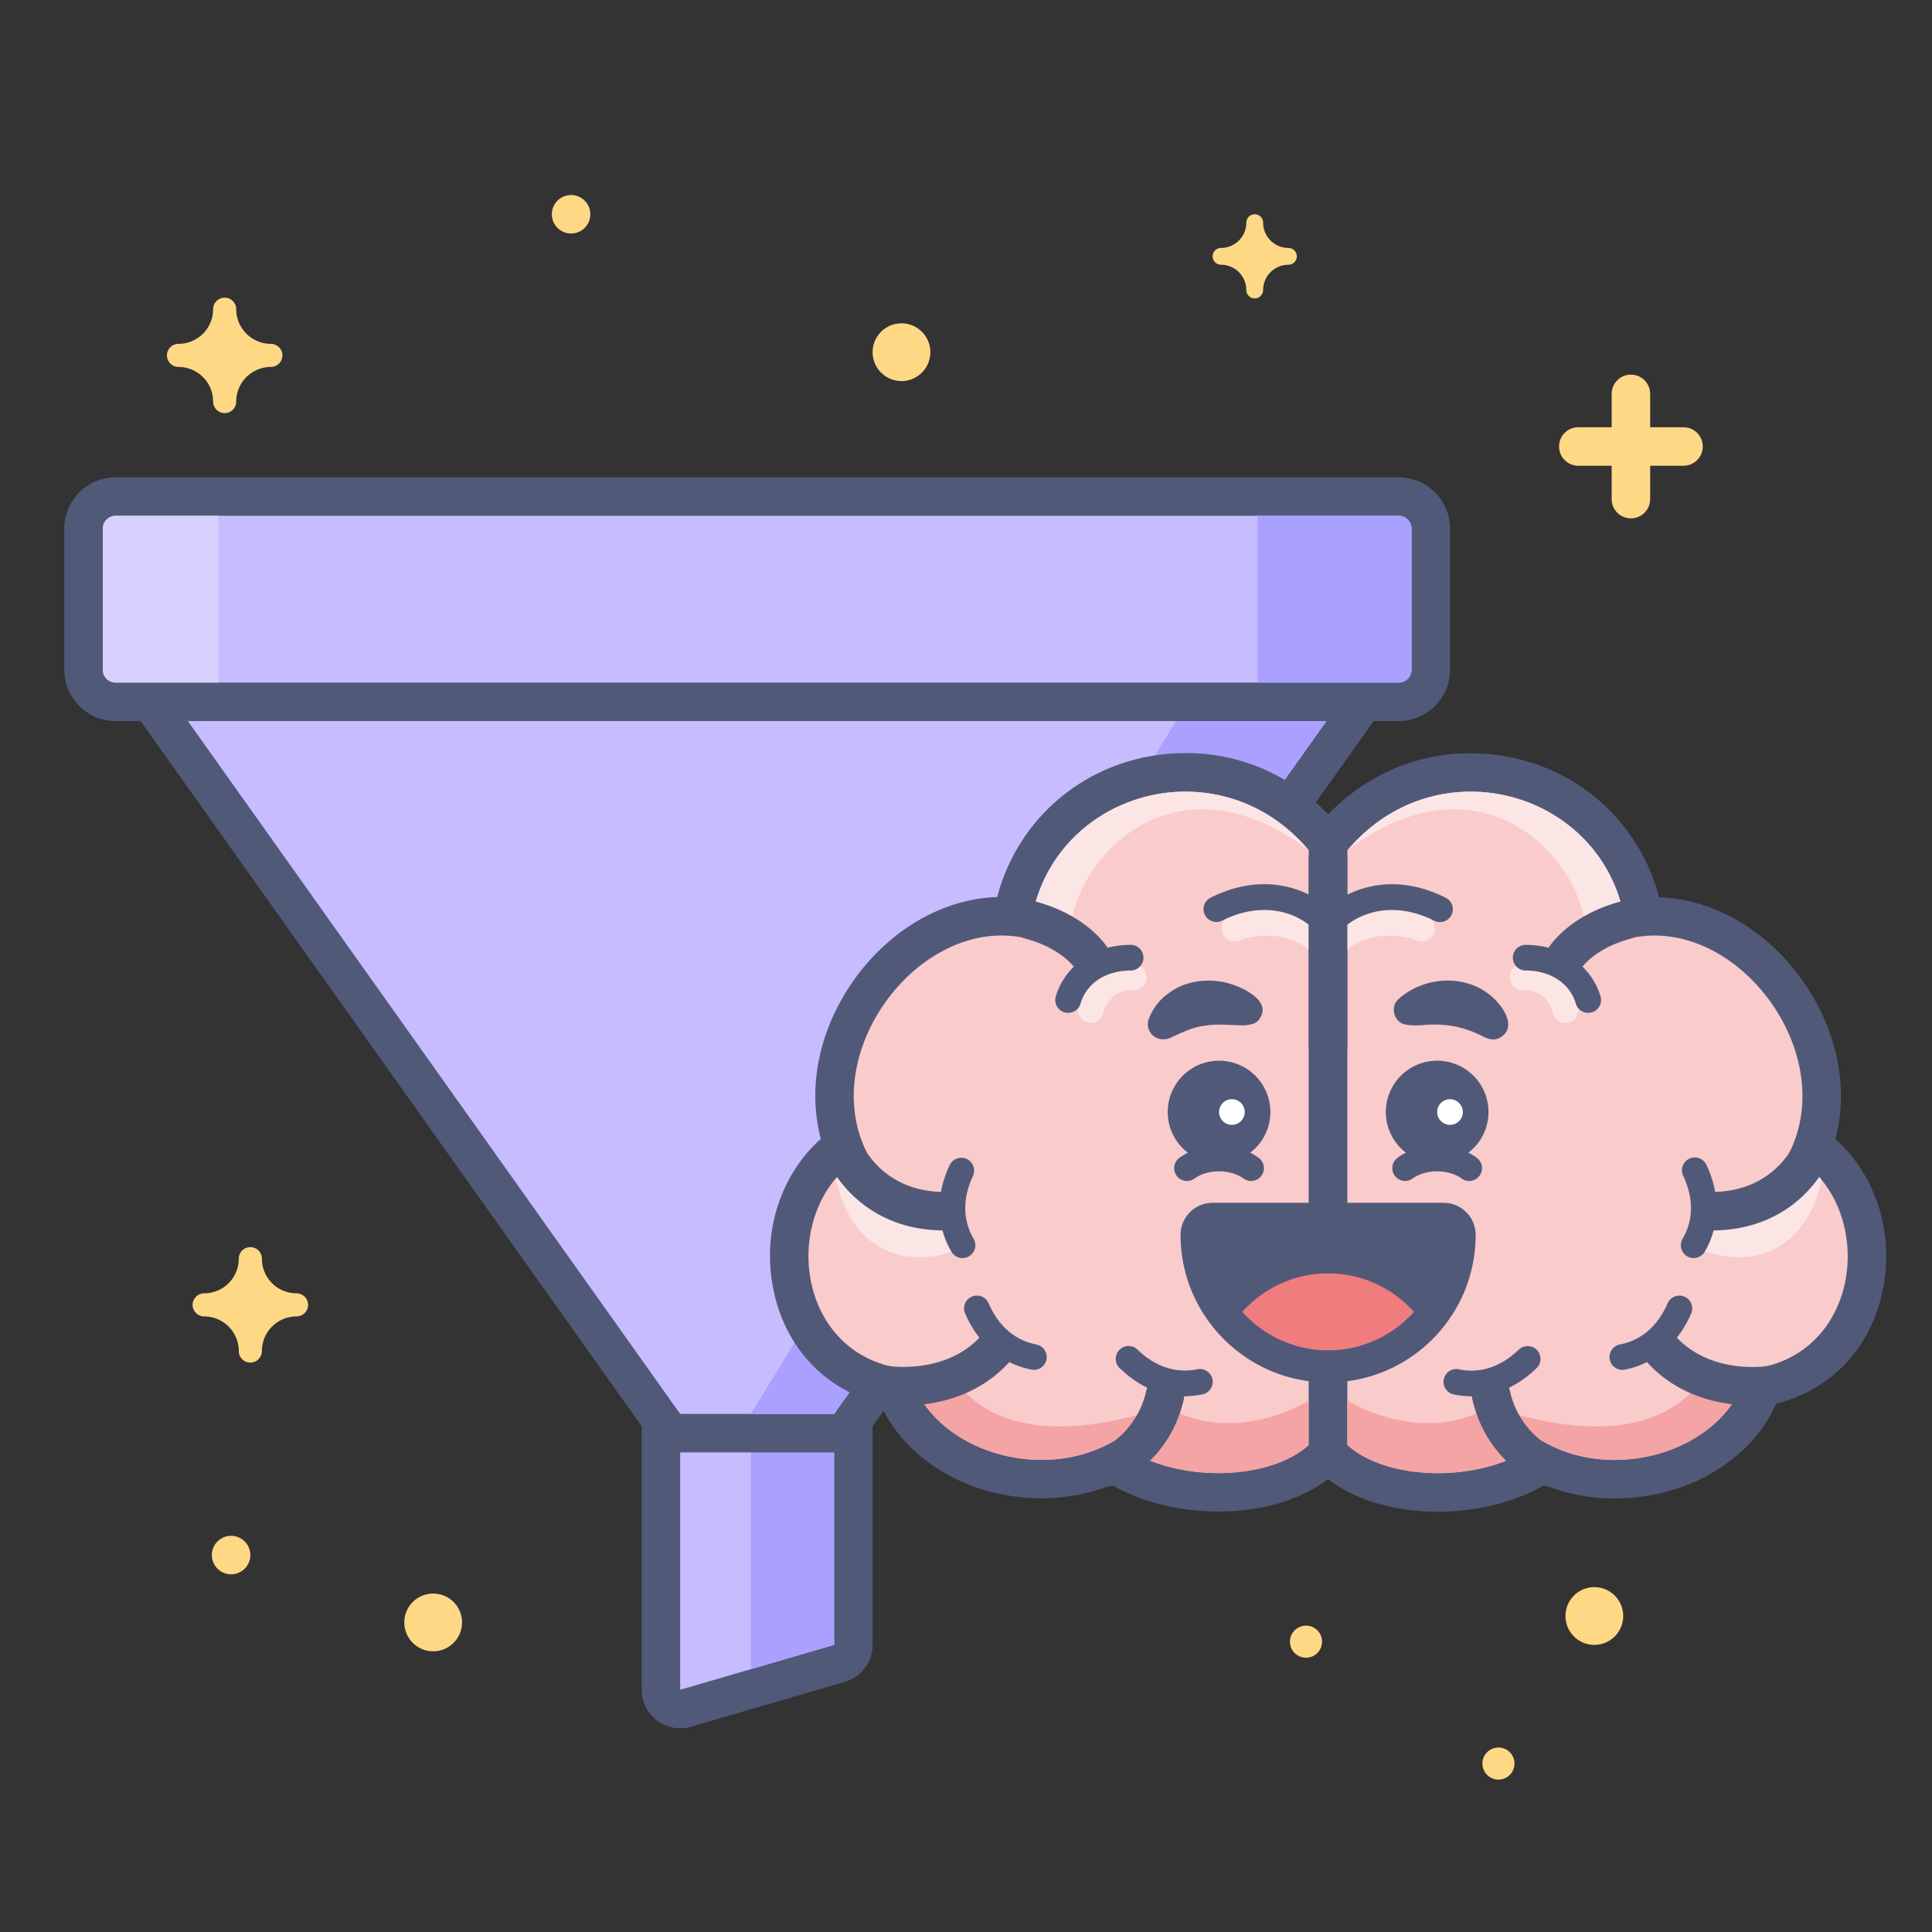 <?xml version="1.0" encoding="UTF-8"?>
<svg xmlns="http://www.w3.org/2000/svg" width="261" height="261" fill="none">
  <rect width="100%" height="100%" fill="#333333" stroke="none"/>
  <path d="M174.054 33.496a3.421 3.421 0 0 1-3.414-3.415 1.14 1.14 0 0 0-1.136-1.135c-.624 0-1.135.51-1.135 1.135a3.421 3.421 0 0 1-3.415 3.415c-.624 0-1.135.51-1.135 1.135 0 .624.511 1.135 1.135 1.135a3.421 3.421 0 0 1 3.415 3.415c0 .624.511 1.135 1.135 1.135a1.14 1.14 0 0 0 1.136-1.135 3.421 3.421 0 0 1 3.414-3.415 1.14 1.14 0 0 0 1.136-1.135 1.14 1.14 0 0 0-1.136-1.135zm-96.902-1.95a2.6 2.6 0 1 0 0-5.2 2.6 2.6 0 0 0 0 5.2zm44.633 19.933a3.9 3.9 0 1 0 0-7.8 3.9 3.9 0 0 0 0 7.8zm105.647 6.24h-4.506v-4.507c0-1.438-1.162-2.6-2.6-2.6a2.596 2.596 0 0 0-2.6 2.6v4.507h-4.507a2.596 2.596 0 0 0-2.6 2.6c0 1.439 1.161 2.6 2.6 2.6h4.507v4.507c0 1.438 1.161 2.6 2.6 2.6 1.438 0 2.6-1.162 2.6-2.6v-4.507h4.506c1.439 0 2.6-1.161 2.6-2.6s-1.161-2.6-2.6-2.6zm-187.373 117a4.682 4.682 0 0 1-4.68-4.68c0-.858-.702-1.56-1.56-1.56-.858 0-1.56.702-1.56 1.56a4.682 4.682 0 0 1-4.68 4.68c-.858 0-1.56.702-1.56 1.56 0 .858.702 1.56 1.56 1.56a4.682 4.682 0 0 1 4.68 4.68c0 .858.702 1.56 1.56 1.56.858 0 1.56-.702 1.56-1.56a4.682 4.682 0 0 1 4.68-4.68c.858 0 1.56-.702 1.56-1.56 0-.858-.702-1.56-1.56-1.56zM36.592 46.452a4.683 4.683 0 0 1-4.68-4.68c0-.858-.702-1.56-1.56-1.56-.858 0-1.56.702-1.56 1.56a4.683 4.683 0 0 1-4.68 4.68c-.858 0-1.56.702-1.56 1.56 0 .858.702 1.56 1.56 1.56a4.683 4.683 0 0 1 4.68 4.68c0 .858.702 1.56 1.56 1.56.858 0 1.56-.702 1.56-1.56a4.683 4.683 0 0 1 4.68-4.68c.858 0 1.56-.702 1.56-1.56 0-.858-.702-1.56-1.56-1.56zm139.793 177.494a2.167 2.167 0 1 0 0-4.333 2.167 2.167 0 0 0 0 4.333zm26 16.466a2.167 2.167 0 1 0 0-4.333 2.167 2.167 0 0 0 0 4.333zm13-18.2a3.9 3.9 0 1 0 0-7.8 3.9 3.9 0 0 0 0 7.8zm-156.866.867a3.9 3.9 0 1 0 0-7.8 3.9 3.9 0 0 0 0 7.8zm-27.3-10.4a2.6 2.6 0 1 0 0-5.2 2.6 2.6 0 0 0 0 5.2z" fill="#FFD886"></path>
  <path d="M91.885 230.879a2.598 2.598 0 0 1-2.6-2.6v-37.267c0-1.438 1.162-2.6 2.6-2.6h20.8c1.439 0 2.6 1.162 2.6 2.6v31.2a2.598 2.598 0 0 1-1.872 2.496l-20.8 6.067a2.652 2.652 0 0 1-.728.104z" fill="#C7BCFF"></path>
  <path d="M112.686 191.012v31.2l-20.8 6.067v-37.267h20.8zm0-5.2h-20.8a5.205 5.205 0 0 0-5.2 5.2v37.267a5.196 5.196 0 0 0 5.2 5.2c.485 0 .979-.069 1.456-.208l20.8-6.067a5.2 5.2 0 0 0 3.744-4.992v-31.2c0-2.868-2.332-5.2-5.2-5.2z" fill="#515979"></path>
  <path d="M112.686 191.012h-11.267v34.485l11.267-3.285v-31.2z" fill="#AAA0FF"></path>
  <path d="M91.885 193.612a2.62 2.62 0 0 1-2.123-1.092l-70.2-98.8a2.586 2.586 0 0 1-.19-2.695 2.596 2.596 0 0 1 2.313-1.404h161.2a2.62 2.62 0 0 1 2.314 1.404 2.603 2.603 0 0 1-.19 2.695l-70.2 98.8a2.597 2.597 0 0 1-2.124 1.092h-20.8z" fill="#C7BCFF"></path>
  <path d="m182.885 92.212-70.2 98.8h-20.8l-70.2-98.8h161.2zm0-5.2h-161.2a5.204 5.204 0 0 0-4.238 8.216l70.2 98.8a5.21 5.21 0 0 0 4.238 2.184h20.8a5.197 5.197 0 0 0 4.238-2.184l70.2-98.8a5.204 5.204 0 0 0-4.238-8.216z" fill="#515979"></path>
  <path d="M182.886 92.212h-20.8l-60.667 98.8h11.267l70.2-98.8z" fill="#AAA0FF"></path>
  <path d="M188.952 67.079H15.619a4.333 4.333 0 0 0-4.334 4.333V90.48a4.333 4.333 0 0 0 4.334 4.333h173.333a4.333 4.333 0 0 0 4.333-4.333V71.412a4.333 4.333 0 0 0-4.333-4.333z" fill="#C7BCFF"></path>
  <path d="M188.952 69.679c.954 0 1.734.78 1.734 1.733V90.48c0 .953-.78 1.733-1.734 1.733H15.619c-.954 0-1.733-.78-1.733-1.733V71.412c0-.953.78-1.733 1.733-1.733h173.333zm0-5.2H15.619c-3.822 0-6.933 3.111-6.933 6.933V90.48a6.941 6.941 0 0 0 6.933 6.933h173.333c3.822 0 6.934-3.111 6.934-6.933V71.412c0-3.822-3.112-6.933-6.934-6.933z" fill="#515979"></path>
  <path d="M15.619 69.679h13.866v22.533H15.62c-.954 0-1.733-.78-1.733-1.733V71.412c0-.953.78-1.733 1.733-1.733z" fill="#D8D0FF"></path>
  <path d="M169.885 69.679h19.067c.954 0 1.734.78 1.734 1.733V90.48c0 .953-.78 1.733-1.734 1.733h-19.067V69.68z" fill="#AAA0FF"></path>
  <path d="M164.581 201.612c-5.278 0-10.356-1.422-14.204-3.944-2.938 1.413-6.249 2.15-9.664 2.15-9.178 0-17.376-5.244-19.924-12.472-7.098-1.256-12.298-6.37-13.772-13.684-1.49-7.402 1.292-14.829 6.873-18.894-2.158-6.04-1.239-13.104 2.591-19.352 4.412-7.176 11.622-11.631 18.833-11.631.494 0 .979.017 1.473.061 2.141-12.688 13.26-19.5 23.392-19.5 7.202 0 13.823 3.146 18.642 8.866l.615.728v82.385l-.832.771c-3.042 2.826-8.277 4.516-14.005 4.516h-.018z" fill="#F9CBCB"></path>
  <path d="M160.17 106.946c5.946 0 12.047 2.47 16.649 7.938v80.297c-2.635 2.453-7.289 3.822-12.237 3.822-4.949 0-10.184-1.369-14.006-4.394-3.042 1.794-6.474 2.609-9.871 2.609-8.294 0-16.345-4.871-17.888-12.229-15.981-1.309-17.888-22.837-5.668-29.198-6.387-12.61 5.148-29.415 18.165-29.415 1.24 0 2.496.156 3.744.477.72-12.324 10.686-19.916 21.112-19.916m0-5.2c-12.315 0-22.472 8.06-25.462 19.448-7.904.234-15.687 5.122-20.445 12.861-3.883 6.327-5.053 13.442-3.38 19.804-5.391 4.818-7.982 12.584-6.413 20.314 1.594 7.913 6.985 13.581 14.412 15.427 3.38 7.601 11.978 12.818 21.832 12.818 3.302 0 6.517-.624 9.464-1.82 4.09 2.34 9.082 3.605 14.404 3.605 6.465 0 12.211-1.898 15.773-5.208l1.664-1.543v-84.465l-1.222-1.456c-5.321-6.318-12.645-9.794-20.627-9.794v.009z" fill="#515979"></path>
  <path d="M178.751 129.444c-.442 0-.892-.173-1.23-.511-4.169-4.186-10.088-1.898-10.149-1.881a1.734 1.734 0 0 1-2.253-.97 1.732 1.732 0 0 1 .97-2.254c.33-.13 8.112-3.137 13.884 2.652a1.737 1.737 0 0 1 0 2.453c-.338.338-.78.503-1.222.503v.008zm-31.381 8.745c-.13 0-.269-.017-.399-.043a1.734 1.734 0 0 1-1.291-2.072c.485-2.088 2.669-5.98 7.566-5.789a1.74 1.74 0 0 1 1.664 1.803 1.741 1.741 0 0 1-1.803 1.664c-3.181-.113-3.969 2.782-4.056 3.111a1.746 1.746 0 0 1-1.69 1.326h.009zm-2.739-12.151c.138-9.316 13.572-25.194 32.188-11.154-11.83-14.048-33.471-8.311-37.241 8.225l5.053 2.929z" fill="#FCE5E5"></path>
  <path d="M144.293 136.828c-.156 0-.321-.026-.477-.069a1.726 1.726 0 0 1-1.187-2.141c.91-3.18 4.108-6.924 10.097-6.976h.017c.953 0 1.725.762 1.733 1.716 0 .953-.762 1.742-1.716 1.75-4.073.035-6.179 2.332-6.786 4.464a1.729 1.729 0 0 1-1.664 1.256h-.017z" fill="#515979"></path>
  <path d="M147.612 132.287a2.6 2.6 0 0 1-2.244-1.283c-.104-.173-1.846-2.851-6.786-4.186a2.598 2.598 0 1 1 1.36-5.018c7.081 1.924 9.655 6.128 9.924 6.604a2.599 2.599 0 0 1-.971 3.545 2.56 2.56 0 0 1-1.283.338z" fill="#515979"></path>
  <path d="M150.576 194.618c7.644 6.058 20.974 5.468 26.243.572v-6.006s-9.715 6.352-19.543.771c0 0-20.263 8.242-28.54-3.848l-4.983 1.664c4.03 8.502 17.307 12.445 26.823 6.847z" fill="#F4A4A4"></path>
  <path d="M160.023 188.629c-2.557 0-5.677-.841-8.762-3.805a1.736 1.736 0 0 1-.052-2.452 1.737 1.737 0 0 1 2.453-.052c3.059 2.946 6.084 3.068 8.086 2.66a1.73 1.73 0 0 1 .702 3.389c-.72.147-1.543.251-2.427.251v.009z" fill="#515979"></path>
  <path d="M149.718 200.788a2.598 2.598 0 0 1-.996-5c.234-.104 4.836-2.141 6.136-7.913a2.597 2.597 0 1 1 5.07 1.135c-1.916 8.528-8.944 11.466-9.239 11.588-.321.13-.65.19-.979.19h.008zm-10.044-15.73c-.104 0-.217-.008-.33-.034-2.305-.442-6.543-2.02-8.961-7.575a1.732 1.732 0 0 1 .893-2.279 1.728 1.728 0 0 1 2.279.901c1.699 3.9 4.437 5.174 6.439 5.555a1.745 1.745 0 0 1 1.378 2.028 1.725 1.725 0 0 1-1.698 1.404z" fill="#515979"></path>
  <path d="M122.089 189.868c-1.742 0-2.903-.199-3.042-.225a2.6 2.6 0 0 1 .901-5.122c.13.026 7.818 1.239 12.576-4.039a2.602 2.602 0 0 1 3.865 3.484c-4.55 5.044-10.669 5.902-14.291 5.902h-.009zm59.93-74.178h-5.2v26h5.2v-26z" fill="#515979"></path>
  <path d="M194.256 201.612c-5.728 0-10.963-1.69-14.005-4.516l-.832-.771V113.94l.615-.728c4.819-5.72 11.432-8.866 18.642-8.866 10.132 0 21.242 6.812 23.392 19.5a16.35 16.35 0 0 1 1.473-.061c7.211 0 14.421 4.455 18.833 11.631 3.839 6.24 4.749 13.303 2.591 19.352 5.573 4.065 8.363 11.484 6.873 18.894-1.482 7.323-6.682 12.428-13.772 13.684-2.548 7.228-10.746 12.472-19.924 12.472-3.415 0-6.726-.737-9.664-2.15-3.856 2.522-8.926 3.944-14.204 3.944h-.018z" fill="#F9CBCB"></path>
  <path d="M198.668 106.946c10.426 0 20.401 7.592 21.112 19.916a15.018 15.018 0 0 1 3.744-.477c13.008 0 24.544 16.805 18.165 29.415 12.211 6.361 10.305 27.889-5.668 29.198-1.551 7.358-9.594 12.228-17.888 12.228-3.389 0-6.821-.814-9.871-2.608-3.822 3.024-9.057 4.394-14.006 4.394-4.948 0-9.602-1.37-12.237-3.822v-80.297c4.611-5.469 10.703-7.939 16.649-7.939m0-5.2c-7.991 0-15.314 3.476-20.627 9.794l-1.222 1.456v84.465l1.664 1.543c3.562 3.31 9.317 5.208 15.773 5.208 5.322 0 10.322-1.265 14.404-3.605 2.947 1.196 6.162 1.82 9.464 1.82 9.854 0 18.46-5.217 21.832-12.818 7.427-1.846 12.818-7.514 14.412-15.427 1.56-7.73-1.022-15.504-6.413-20.314 1.673-6.353.503-13.477-3.38-19.795-4.758-7.748-12.549-12.627-20.445-12.861-2.99-11.397-13.138-19.448-25.462-19.448v-.018z" fill="#515979"></path>
  <path d="M180.086 129.444c-.442 0-.884-.164-1.222-.502a1.737 1.737 0 0 1 0-2.453c5.764-5.789 13.555-2.782 13.884-2.652a1.731 1.731 0 0 1 .971 2.253 1.73 1.73 0 0 1-2.245.971c-.251-.095-6.014-2.271-10.148 1.872-.338.338-.78.511-1.231.511h-.009zm31.382 8.754a1.722 1.722 0 0 1-1.681-1.335c-.087-.347-.884-3.224-4.047-3.111a1.735 1.735 0 0 1-1.803-1.664 1.729 1.729 0 0 1 1.664-1.803c4.862-.191 7.089 3.701 7.566 5.789a1.73 1.73 0 0 1-1.69 2.124h-.009zm2.739-12.16c-.139-9.316-13.572-25.194-32.188-11.154 11.83-14.048 33.47-8.311 37.24 8.225l-5.052 2.929z" fill="#FCE5E5"></path>
  <path d="M214.545 136.828a1.73 1.73 0 0 1-1.664-1.256c-.615-2.132-2.721-4.429-6.786-4.464a1.727 1.727 0 0 1-1.716-1.75c0-.954.78-1.716 1.733-1.716h.018c5.988.052 9.178 3.796 10.096 6.976a1.732 1.732 0 0 1-1.664 2.21h-.017z" fill="#515979"></path>
  <path d="M211.226 132.313c-.442 0-.884-.113-1.3-.347-1.248-.71-1.673-2.314-.962-3.562.268-.476 2.834-4.68 9.923-6.604a2.6 2.6 0 0 1 1.361 5.018c-4.992 1.352-6.717 4.074-6.786 4.195a2.558 2.558 0 0 1-2.236 1.3z" fill="#515979"></path>
  <path d="M208.261 194.618c-7.644 6.058-20.973 5.468-26.242.572v-6.006s9.715 6.352 19.543.771c0 0 20.263 8.242 28.539-3.848l4.984 1.664c-4.03 8.502-17.308 12.445-26.824 6.847z" fill="#F4A4A4"></path>
  <path d="M198.815 188.629c-.884 0-1.699-.104-2.427-.251a1.724 1.724 0 0 1-1.343-2.046 1.724 1.724 0 0 1 2.045-1.343c1.993.416 5.018.286 8.086-2.661a1.739 1.739 0 0 1 2.453.052 1.738 1.738 0 0 1-.052 2.453c-3.086 2.964-6.206 3.805-8.762 3.805v-.009z" fill="#515979"></path>
  <path d="M209.119 200.788a2.59 2.59 0 0 1-.979-.19c-.295-.122-7.323-3.06-9.239-11.588a2.593 2.593 0 0 1 1.968-3.102 2.592 2.592 0 0 1 3.102 1.967c1.326 5.902 6.076 7.887 6.119 7.904a2.59 2.59 0 0 1 1.43 3.389 2.593 2.593 0 0 1-2.409 1.62h.008zm10.045-15.73c-.815 0-1.543-.58-1.699-1.404a1.733 1.733 0 0 1 1.378-2.028c2.002-.381 4.741-1.664 6.44-5.555a1.735 1.735 0 0 1 2.279-.901 1.735 1.735 0 0 1 .901 2.279c-2.418 5.555-6.656 7.133-8.961 7.575-.113.017-.217.034-.329.034h-.009z" fill="#515979"></path>
  <path d="M236.749 189.868c-3.623 0-9.741-.858-14.291-5.902a2.602 2.602 0 0 1 3.865-3.484c4.827 5.348 12.489 4.056 12.567 4.039a2.598 2.598 0 0 1 3.016 2.106 2.597 2.597 0 0 1-2.106 3.016c-.139.026-1.309.225-3.042.225h-.009zm-41.435-68.588c-5.972-2.981-10.678-1.716-13.295-.416v-5.174h-5.2v5.166c-2.617-1.3-7.323-2.566-13.295.424a1.733 1.733 0 0 0 1.543 3.103c6.959-3.475 11.518.355 11.726.537 0 0 .017.009.026.018v16.752h5.2v-16.752s.017-.009.017-.018c.191-.164 4.758-4.021 11.726-.537a1.732 1.732 0 1 0 1.543-3.103h.009zm4.185 35.126a7.823 7.823 0 0 0-1.135-.684 6.907 6.907 0 0 0 2.721-5.495 6.93 6.93 0 0 0-6.933-6.933 6.93 6.93 0 0 0-6.933 6.933 6.894 6.894 0 0 0 2.721 5.495c-.399.199-.78.424-1.135.684a1.74 1.74 0 0 0-.39 2.418 1.74 1.74 0 0 0 2.418.39c1.794-1.3 4.836-1.3 6.63 0a1.73 1.73 0 0 0 2.418-.39 1.726 1.726 0 0 0-.39-2.418h.008z" fill="#515979"></path>
  <path d="M195.885 151.96a1.733 1.733 0 1 0 .001-3.467 1.733 1.733 0 0 0-.001 3.467z" fill="#fff"></path>
  <path d="M188.935 134.965c3.224-2.903 8.459-3.415 12.029-.789 1.829 1.283 4.334 4.646 1.526 6.084-.702.312-1.413.113-2.046-.19-2.712-1.404-5.191-1.855-8.207-1.586-.745.06-1.491.069-2.193-.052-1.672-.139-2.366-2.401-1.1-3.467h-.009zm-18.902 21.441a7.877 7.877 0 0 0-1.135-.684 6.907 6.907 0 0 0 2.721-5.495 6.931 6.931 0 0 0-6.933-6.933 6.931 6.931 0 0 0-6.934 6.933 6.892 6.892 0 0 0 2.722 5.495c-.399.199-.78.424-1.136.684a1.743 1.743 0 0 0-.39 2.418 1.74 1.74 0 0 0 2.418.39c1.794-1.3 4.836-1.3 6.63 0a1.73 1.73 0 0 0 2.418-.39 1.725 1.725 0 0 0-.39-2.418h.009z" fill="#515979"></path>
  <path d="M166.419 151.96a1.733 1.733 0 1 0 0-3.466 1.733 1.733 0 0 0 0 3.466z" fill="#fff"></path>
  <path d="M167.979 138.518c-1.621-.008-3.58-.234-5.14.035-1.681.217-2.79.763-4.445 1.517-1.162.65-2.635.355-3.173-.936a2.077 2.077 0 0 1 0-1.578c.529-1.274 1.396-2.513 2.652-3.38 2.358-1.785 5.738-2.114 8.442-1.23 1.907.606 5.607 2.409 3.735 4.836-.503.624-1.352.667-2.071.745v-.009zm27.048 23.972h-31.208a4.336 4.336 0 0 0-4.334 4.334c0 10.989 8.944 19.933 19.934 19.933 10.989 0 19.846-8.857 19.933-19.777v-.156a4.335 4.335 0 0 0-4.333-4.334h.008z" fill="#515979"></path>
  <path d="M179.419 182.424c4.611 0 8.745-2.02 11.605-5.2-2.86-3.181-6.994-5.2-11.605-5.2-4.611 0-8.745 2.019-11.605 5.2 2.86 3.18 6.994 5.2 11.605 5.2z" fill="#EF7D7D"></path>
  <path d="M237.642 163.946c-2.262 1.318-4.984.399-5.07.364a2.597 2.597 0 0 0-3.328 1.526 2.597 2.597 0 0 0 1.516 3.345c.122.043 1.803.659 4.065.659 1.612 0 3.519-.312 5.365-1.37 2.938-1.681 4.914-4.74 5.902-9.065a14.043 14.043 0 0 0-4.204-3.493 2.69 2.69 0 0 0-.65 1.309c-.598 3.415-1.802 5.668-3.605 6.717l.009.008zm-116.246 0c2.262 1.318 4.983.399 5.07.364a2.598 2.598 0 0 1 1.811 4.871c-.121.043-1.803.659-4.065.659-1.612 0-3.518-.312-5.364-1.37-2.938-1.681-4.914-4.74-5.902-9.065a14.026 14.026 0 0 1 4.203-3.493c.321.356.555.798.65 1.309.598 3.415 1.803 5.668 3.605 6.717l-.008.008z" fill="#FCE5E5"></path>
  <path d="M231.219 166.226a2.597 2.597 0 0 1-2.6-2.6c0-1.439 1.162-2.6 2.6-2.6 8.424 0 11.12-6.396 11.146-6.466a2.59 2.59 0 0 1 3.388-1.43 2.597 2.597 0 0 1 1.43 3.389c-.164.399-4.073 9.707-15.964 9.707z" fill="#515979"></path>
  <path d="M228.802 169.961c-.295 0-.598-.078-.876-.243a1.735 1.735 0 0 1-.615-2.374c1.031-1.76 1.881-4.663.078-8.511a1.732 1.732 0 1 1 3.137-1.473c2.574 5.486.962 9.706-.225 11.734a1.74 1.74 0 0 1-1.499.858v.009zm-101.184-3.735c-11.882 0-15.799-9.308-15.964-9.707a2.609 2.609 0 0 1 1.43-3.389 2.601 2.601 0 0 1 3.38 1.413c.13.303 2.877 6.483 11.145 6.483 1.439 0 2.6 1.161 2.6 2.6 0 1.438-1.161 2.6-2.6 2.6h.009z" fill="#515979"></path>
  <path d="M130.036 169.961c-.598 0-1.17-.303-1.499-.858-1.456-2.479-2.67-6.526-.226-11.735a1.734 1.734 0 0 1 3.138 1.474c-1.803 3.848-.953 6.751.078 8.502a1.737 1.737 0 0 1-.616 2.374c-.277.165-.58.234-.875.234v.009z" fill="#515979"></path>
</svg>
